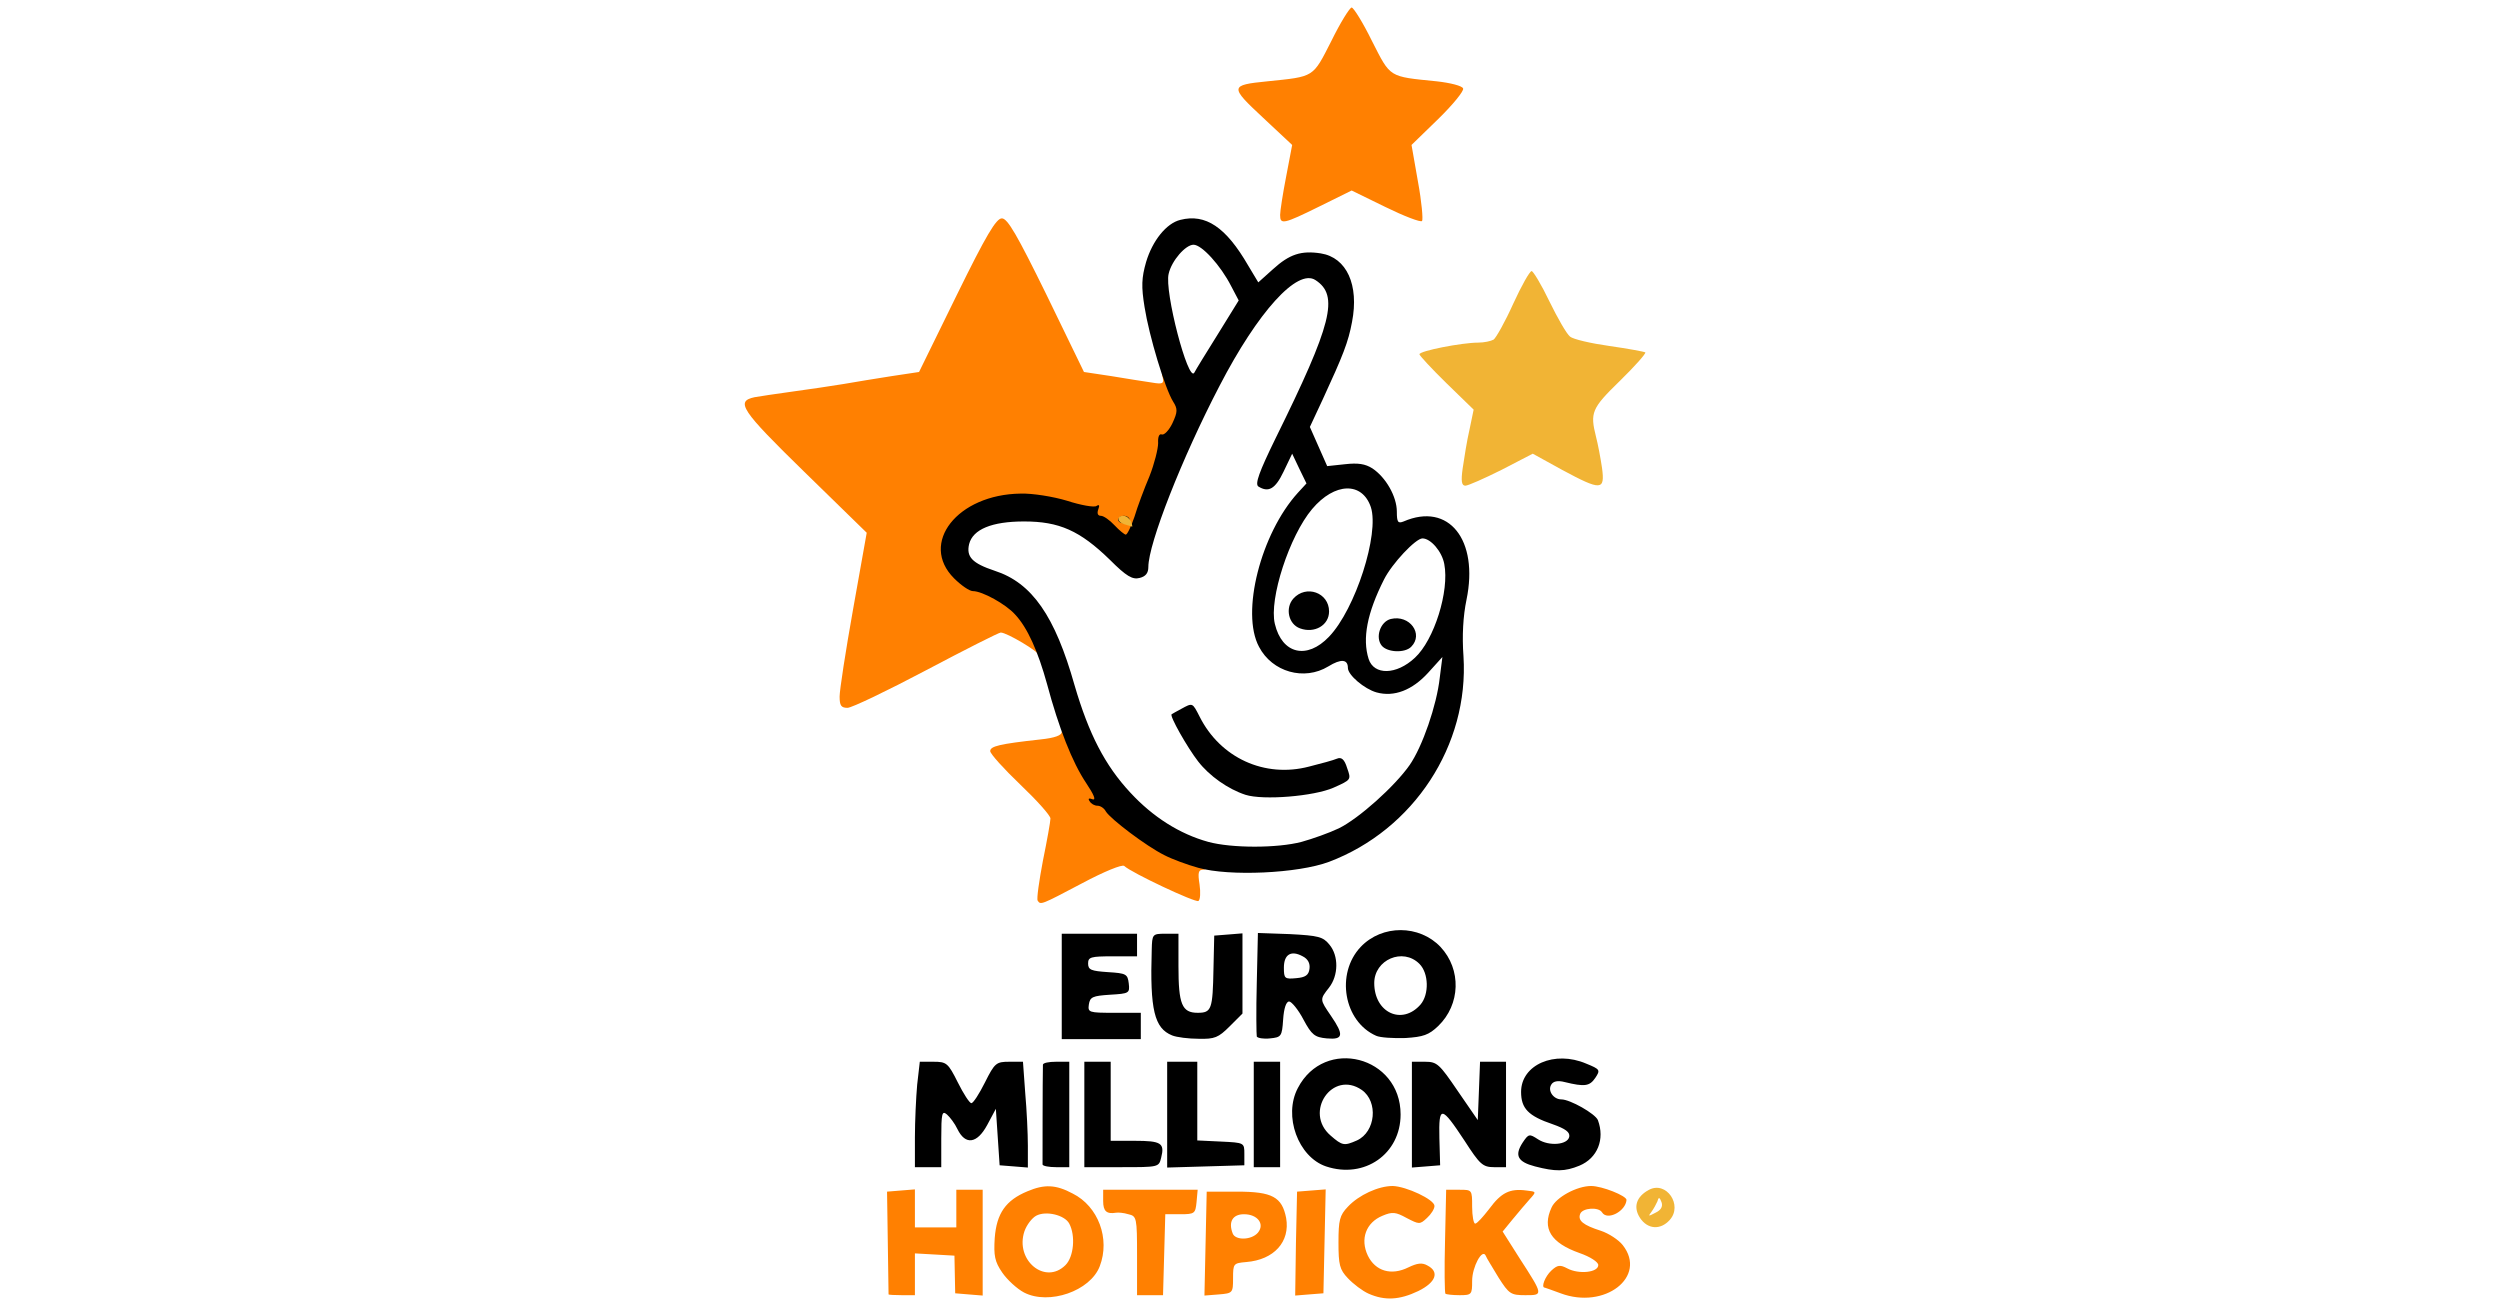 <svg xmlns="http://www.w3.org/2000/svg" width="332" height="174" version="1.0"><rect width="100%" height="100%" fill="#333333" stroke="none"/><path fill="#fff" d="M0 87V0h332v174H0V87zm124.15 78.1 4.1.15.3 2.75c.2 1.85.3.85.3-3-.05-3.15-.1-4.55-.2-3.1l-.2 2.6h-8.4l-.2-2.6c-.1-1.45-.15-.05-.15 3.1s.05 4.45.15 2.85l.2-2.9 4.1.15zm28.95-1.75c.15-3.6.1-3.85-.85-3.8-.55 0-.7.15-.35.3.4.15.65 1.85.7 5.55.05 5.55.3 4.75.5-2.05zm9.05 1.5c.05-2.9-.05-5.15-.25-5-.25.1-.4 2.6-.4 5.5 0 6.8.5 6.45.65-.5zm12.35-.2c0-2.95-.1-5.2-.25-5.05-.55.55-.85 11-.3 10.65.35-.2.55-2.4.55-5.6zm20.15 1c.25-.35 1.05-.65 1.9-.65.8 0 1.45-.2 1.45-.5 0-.25-.9-.5-1.95-.5h-2l-.2-2.35c-.1-1.35-.2.2-.2 3.35 0 3.6.1 4.9.3 3.5.2-1.25.5-2.55.7-2.85zm-50.05-1.8c-.45-.9-.55-.7-.55 1.4.05 2.3.05 2.4.55 1.1.35-1 .35-1.75 0-2.5zm-21.25-15.7c-.1-1.05-.2-.2-.2 1.85 0 2.05.1 2.9.2 1.9.1-1.05.1-2.75 0-3.75zm11.4-.35c-.2-2.9-.55-5.3-.7-5.3-.2 0-.75.8-1.2 1.75-.8 1.7-.8 1.75.15 1.75.9 0 1 .35 1 3.4 0 3.1.3 4.45.9 3.9.1-.15.05-2.6-.15-5.5zm5.6-2.65c-.1-1.6-.15-.3-.15 2.85s.05 4.45.15 2.9c.1-1.6.1-4.2 0-5.75zm9.05 8-3.35-.2-.2-5.35-.15-5.35-.1 5.65-.1 5.6 3.65-.1 3.6-.1-3.35-.15zm11.25 0-3.15-.2v-5.2c0-3.15-.2-5.25-.5-5.25s-.5 2.15-.5 5.5v5.5l3.65-.1 3.6-.1-3.1-.15zm7.7-8c-.1-1.6-.15-.3-.15 2.85s.05 4.45.15 2.9c.1-1.6.1-4.2 0-5.75zm21.25 4.35c-.2-3.3-.2-3.5.85-3.5 1.35 0 1.3-.4-.2-2.25l-1.2-1.5-.05 5.65c0 3.1.2 5.55.45 5.4.2-.15.3-1.85.15-3.8zm8.8-1.6c-.1-4.7-.15-5-.25-1.75-.15 3.45-.3 3.85-1.2 3.85-.95 0-.9.05.15 1.75.65.95 1.2 1.75 1.3 1.75.05 0 .05-2.55 0-5.6zm12.25 3.45c.15-.4.05-1-.2-1.4-.3-.5-.45-.35-.45.7 0 1.45.25 1.75.65.7zm-85.5-7.1c-.45-.95-1-1.75-1.25-1.75-.2 0-.4.8-.4 1.75 0 1.55.15 1.75 1.25 1.75H126l-.85-1.75zm21.5-8.1-3.6-.2v-5.05c0-2.75-.1-5.15-.3-5.3-.15-.15-.25 2.25-.25 5.3v5.6l3.9-.1 3.85-.1-3.6-.15zm22.2-8c-.1-1.6-.15-.4-.15 2.6 0 3.05.05 4.35.15 2.9.1-1.45.1-3.9 0-5.5zm-14-.75c-.1-1.2-.2-.25-.2 2.1s.1 3.3.2 2.15c.1-1.2.1-3.1 0-4.25zm8.65 1.75c0-2.85-.15-3.7-.55-3.3-.55.55-.2 7.15.35 7.15.1 0 .2-1.75.2-3.85zm17.35.75c-.1-.65-.2-.25-.2.85-.05 1.1.05 1.6.2 1.15.1-.5.1-1.4 0-2zm10.5 0c-.1-.65-.2-.25-.2.85-.05 1.1.05 1.6.2 1.15.1-.5.1-1.4 0-2zm-42.7-16.9c.65 0 2.85.9 4.85 2 2 1.1 3.7 2 3.8 2 .1 0 .2-.65.2-1.5 0-1.4.15-1.5 1.9-1.55l1.85-.05-2.3-.6c-5.9-1.65-11.75-6.75-14.8-12.85-1-1.95-1.6-2.8-1.65-2.15 0 .9-.4 1.1-2.3 1.4-1.3.15-3 .3-3.75.3-.8 0-1.45.2-1.45.45s1.4 1.7 3.05 3.3l3.1 2.85-.35 3.55c-.15 2-.45 4.35-.6 5.25l-.3 1.6 3.75-2c2.1-1.1 4.35-2 5-2zm19.75 1.15c-1.05-.1-2.75-.1-3.75 0-1.05.1-.2.2 1.85.2 2.05 0 2.9-.1 1.9-.2zm3.55-9.85c-.1-.1-1.55-.3-3.2-.45-1.85-.15-2.55-.1-1.75.15 1.25.4 5.35.65 4.95.3zm-46.4-19c6.1-3.2 8.2-3.5 11.25-1.7l1.9 1.1-1.6-2.3c-1.85-2.7-3.7-4.1-6.65-5.15-3.05-1.1-3.45-1.55-3.45-4.3 0-4.2 2.95-5.75 10.25-5.35 4.85.25 7.6 1.45 11.25 4.85 2.2 2.05 2.5 2.2 2.5 1.25 0-2.4 4.2-13.8 7.5-20.2l1-2h-1.45c-.8 0-1.6-.3-1.7-.6-.15-.35-.3-.1-.3.55-.05 1.2-.1 1.2-3.65.85-2-.15-5.1-.55-6.85-.85l-3.15-.55-4.55-9.45c-2.45-5.2-4.65-9.45-4.8-9.45-.15 0-2.15 3.9-4.45 8.65-2.3 4.7-4.45 9-4.8 9.5-.7.9-3.15 1.4-16.05 3.15-3.3.45-6.05.9-6.15 1-.1.05 3.2 3.45 7.35 7.5 6.85 6.65 7.55 7.5 7.55 9.05 0 1.65-2.75 18.35-3.35 20.35-.2.75.4.55 3.4-1.05 2.05-1.1 6.1-3.3 9-4.85zm48.8-4.6c-.45-.45-1.4.3-1.05.9.2.3.5.3.85-.05.3-.3.4-.65.2-.85zm10.4-8.7c.75-.85.8-1 .15-1-.45 0-.9.45-1.05 1-.15.55-.2 1-.15 1 .1 0 .55-.45 1.05-1zm18.75-13c1.45 0 3 .5 4.9 1.6 2.75 1.55 2.75 1.55 2.4.35-.2-.65-.5-2.8-.65-4.75l-.25-3.55 2.3-2.15c1.25-1.15 2.3-2.3 2.3-2.5 0-.25-1.5-.6-3.35-.75-1.9-.2-3.7-.6-4.05-.9-.4-.3-1.35-1.9-2.2-3.55l-1.5-2.95-1.5 3.2c-.8 1.75-1.7 3.35-2 3.5-.25.15-1.95.45-3.75.6-1.8.2-3.4.45-3.55.6-.15.15.8 1.4 2.15 2.75l2.4 2.45-.3 3.15c-.2 1.75-.45 3.8-.65 4.55l-.3 1.4 2.75-1.55c1.85-1 3.45-1.5 4.85-1.5zm-31-1.1c0-.95-.1-1-.5-.4-.65.95-.65 1.5 0 1.5.3 0 .5-.5.5-1.1zm2.5-32.65c3.2-1.6 5.85-1.6 9.05.05 1.4.7 2.65 1.15 2.75 1.05.15-.1 0-1.2-.25-2.4-1.1-4.65-.8-5.9 2-8.75l2.55-2.55-2.45-.35c-5.9-.85-5.6-.65-7.3-4.1-.85-1.75-1.7-3.2-1.85-3.2-.15 0-1 1.45-1.85 3.2-1.7 3.45-1.4 3.25-7.3 4.1l-2.45.35 2.65 2.65 2.6 2.65-.3 3.15c-.2 1.75-.5 3.65-.65 4.3-.4 1.4-.2 1.4 2.8-.15z"/><g fill="#ff8001"><path d="M136 171.65c-.95-.5-2.25-1.7-2.9-2.65-1-1.45-1.15-2.25-1-4.6.25-3.25 1.45-5 4.35-6.2 2.25-.95 3.75-.9 6 .3 3.4 1.7 5 6 3.6 9.65-1.25 3.3-6.75 5.2-10.05 3.5zm5.5-3.65c1.1-1.1 1.35-3.9.5-5.5-.6-1.15-3.1-1.75-4.4-1.05-.55.3-1.25 1.2-1.55 2.05-1.3 3.85 2.75 7.2 5.45 4.5zM181.75 171.8c-.8-.35-2.05-1.3-2.75-2.05-1.1-1.15-1.25-1.8-1.25-4.75s.15-3.6 1.25-4.75c1.45-1.55 4.05-2.75 5.95-2.75 1.8.05 5.55 1.8 5.55 2.65 0 .4-.45 1.1-1 1.6-.95.9-1.05.85-2.7 0-1.45-.8-1.9-.85-3.2-.3-2.2.9-3 3.1-1.95 5.3 1 2.05 3.1 2.7 5.4 1.55 1.15-.55 1.8-.65 2.5-.25 1.65.85 1.15 2.25-1.2 3.4-2.5 1.2-4.45 1.3-6.6.35zM207.25 171.75c-1.1-.4-2.05-.75-2.1-.75-.55 0 .05-1.5.85-2.25.85-.8 1.2-.8 2.15-.3 1.5.8 4.1.55 4.1-.45 0-.4-1.05-1.1-2.5-1.6-3.8-1.35-5-3.25-3.7-6.05.6-1.35 3.35-2.85 5.25-2.85 1.45 0 4.7 1.3 4.7 1.85-.1 1.5-2.55 2.8-3.25 1.65-.45-.75-2.6-.6-2.9.2-.35.9.4 1.5 2.75 2.25 1.05.35 2.35 1.2 2.9 1.9 3.3 4.2-2.4 8.6-8.25 6.4zM118 171.9c0-.1-.05-3.2-.1-6.9l-.1-6.75 1.85-.15 1.85-.15V163h5.5v-5h3.5v14.05l-1.85-.15-1.8-.15-.05-2.5-.05-2.5-2.6-.15-2.65-.15V172h-1.75c-.95 0-1.75-.05-1.75-.1zM151 166.75c0-5.05-.05-5.25-1.15-5.5-.65-.2-1.35-.25-1.65-.2-1.25.2-1.7-.2-1.7-1.55V158h12.55l-.15 1.65c-.15 1.5-.25 1.6-2.15 1.6h-2l-.15 5.4-.15 5.35H151v-5.25zM160.1 165.15l.15-6.9h4.05c4.65 0 5.95.7 6.5 3.5.55 3.15-1.6 5.55-5.3 5.85-1.7.15-1.75.2-1.75 2.15s-.05 2-1.9 2.15l-1.9.15.15-6.9zm6.95-1.45c.95-1.15-.05-2.45-1.85-2.45-1.5 0-2.1 1-1.5 2.55.35.95 2.5.9 3.35-.1zM172.1 165.15l.15-6.9 1.9-.15 1.9-.15-.15 6.9-.15 6.9-1.9.15-1.85.15.1-6.9z"/><path d="M191.95 171.8c-.1-.1-.15-3.25-.05-7l.15-6.8h1.75c1.7 0 1.7 0 1.7 2.25 0 1.25.2 2.25.4 2.25.25 0 1.05-.9 1.9-2 1.55-2.1 2.7-2.7 4.9-2.4 1.35.15 1.35.15.45 1.15-.5.55-1.5 1.75-2.25 2.65l-1.35 1.65 2.25 3.55c3.2 4.95 3.15 4.9.75 4.9-1.9 0-2.15-.15-3.55-2.35-.8-1.35-1.6-2.6-1.7-2.9-.45-1-1.8 1.5-1.8 3.35 0 1.8-.05 1.9-1.65 1.9-.95 0-1.8-.1-1.9-.2zM137.8 119.6c-.15-.25.2-2.65.7-5.3.55-2.7 1-5.2 1-5.6 0-.4-1.8-2.4-4-4.5s-4-4.1-4-4.45c0-.65 1.2-.95 6.65-1.55 1.95-.2 2.85-.55 2.85-1 0-.4.4-.7.9-.7.55 0 1.15.8 1.75 2.2 1.45 3.45 5.1 8.25 7.95 10.45 2.65 2 7.1 4.35 8.3 4.35.3 0 .6.45.6 1s-.35 1-.75 1c-.6 0-.7.4-.45 1.95.15 1.05.1 2.05-.15 2.2-.4.25-8.9-3.75-9.85-4.65-.25-.25-2.7.75-5.6 2.3-5.5 2.9-5.5 2.9-5.9 2.3zM111.5 92.5c0-.85.8-6.05 1.8-11.65l1.8-10.1-8.3-8.1c-8.4-8.2-9.15-9.35-6.6-9.9.55-.1 2.85-.45 5.05-.75 2.2-.3 5.25-.75 6.75-1s4.4-.75 6.4-1.05l3.65-.55 5-10.2c3.95-8.05 5.25-10.2 6-10.2s2 2.15 5.95 10.2l4.95 10.2 3.65.55c2 .35 4.4.7 5.35.85 1.45.25 1.65.15 1.45-.7-.2-.75-.05-.9.8-.75 1.2.25 2.8 3.3 2.8 5.3 0 1.45-1.45 4.85-2.1 4.85-.2 0-.4.4-.4.9s-.6 2.35-1.3 4.15c-.7 1.75-1.65 4.25-2.05 5.6-.75 2.25-.9 2.35-2.65 2.35-1.3 0-2.15-.35-3-1.25-.65-.7-1.45-1.25-1.8-1.25-.35 0-.7-.2-.8-.45-.05-.25-1.9-1-4.05-1.6-3.4-1-4.15-1.1-6.1-.55-2.9.75-5.45 2.45-6.5 4.25-.85 1.4-.8 1.5.1 2.8 1 1.35 2.15 2 5.1 3.1 2.35.85 4.4 2.7 5.55 5 1.05 2 1.35 4.95.5 4.95-.25 0-.5-.2-.5-.45 0-.5-4.3-3.05-5.1-3.05-.25 0-4.7 2.25-9.9 5s-9.9 5-10.45 5c-.85 0-1.05-.3-1.05-1.5zM170 28.55c0-.5.35-2.8.8-5.1l.8-4.2-3.9-3.65c-4.4-4.1-4.4-4.3.6-4.8 6.3-.65 6-.45 8.5-5.35C178 3 179.25 1 179.5 1s1.5 2 2.7 4.45c2.5 4.9 2.15 4.7 8.6 5.35 1.8.2 3.4.6 3.5.95.15.3-1.35 2.15-3.3 4.05l-3.55 3.45.85 4.85c.5 2.7.7 5.05.55 5.25-.2.2-2.4-.65-4.85-1.85l-4.5-2.2-4.25 2.1c-4.85 2.4-5.25 2.45-5.25 1.15z"/></g><path d="M176.1 154.9c-3.7-1.25-5.7-6.7-3.75-10.4 3.55-6.85 13.65-4.25 13.65 3.5 0 5.25-4.8 8.6-9.9 6.9zm4.1-3.45c2.5-1.15 2.85-5.15.65-6.7-3.9-2.7-7.75 2.95-4.15 6.05 1.55 1.35 1.8 1.4 3.5.65zM203.85 154.9c-2.3-.6-2.75-1.45-1.65-3.15.8-1.2.9-1.2 2.05-.45 1.45.95 3.95.75 4.15-.35.1-.6-.5-1.05-2.2-1.65-3.25-1.1-4.2-2.1-4.2-4.3 0-3.6 4.45-5.55 8.65-3.75 1.85.75 1.9.85 1.2 1.9-.75 1.1-1.4 1.2-4.05.55-.95-.25-1.55-.1-1.8.35-.5.8.3 1.95 1.35 1.95 1.15 0 4.5 1.9 4.85 2.75.95 2.55-.05 5.05-2.45 6.05-1.95.8-3.2.8-5.9.1zM121.5 151.05c0-2.15.15-5.3.3-7l.35-3.05h1.8c1.75 0 1.95.15 3.25 2.75.75 1.5 1.55 2.75 1.8 2.75s1.05-1.25 1.8-2.75c1.3-2.6 1.5-2.75 3.25-2.75h1.8l.3 4.15c.2 2.25.35 5.4.35 7v2.9l-1.85-.15-1.9-.15-.25-3.75-.25-3.75-1.15 2.15c-1.35 2.5-2.9 2.7-3.95.55-.35-.75-1-1.6-1.4-1.95-.65-.55-.75-.15-.75 3.2v3.8h-3.5v-3.95zM138.45 154.65c0-.3 0-11.65.05-13.25 0-.25.8-.4 1.75-.4H142v14h-1.75c-.95 0-1.75-.15-1.8-.35zM144 148v-7h3.5v10.5h3.2c3.5 0 4 .3 3.5 2.25-.3 1.25-.35 1.25-5.25 1.25H144v-7zM155 148v-7h4v10.45l3.15.15c3.1.15 3.1.15 3.1 1.65v1.5l-5.1.15-5.15.15V148zM166.5 148v-7h3.5v14h-3.5v-7zM187.5 148.05V141h1.75c1.6 0 1.9.3 4.35 3.9l2.65 3.85.15-3.85.15-3.9H200v14h-1.6c-1.5 0-1.9-.4-3.9-3.5-3.1-4.7-3.45-4.75-3.35-.35l.1 3.6-1.85.15-1.9.15v-7zM141 131v-7h10v3h-3.25c-2.9 0-3.25.1-3.25.95s.4 1 2.65 1.15c2.4.15 2.6.25 2.75 1.5.15 1.3.05 1.35-2.5 1.5-2.3.15-2.65.3-2.8 1.3-.15 1.05 0 1.1 3.35 1.1h3.55v3.5H141v-7zM155.65 137.5c-2.35-.95-2.95-3.4-2.7-11.35.05-2.1.1-2.15 1.8-2.15h1.75v4.3c0 5.05.45 6.2 2.55 6.2 1.85 0 2-.45 2.1-5.85l.1-4.4 1.9-.15 1.85-.15V134.6l-1.7 1.7c-1.5 1.5-2 1.7-4.1 1.65-1.35 0-2.95-.2-3.55-.45zM166.9 137.65c-.05-.2-.1-3.4 0-7.1l.15-6.65 4.25.15c3.8.2 4.4.35 5.25 1.4 1.25 1.5 1.2 4.1-.05 5.7-1.25 1.6-1.25 1.55.25 3.75 1.75 2.55 1.65 3.2-.55 3-1.6-.15-2-.45-3.1-2.5-.7-1.35-1.6-2.4-1.9-2.4-.4 0-.7.9-.8 2.4-.15 2.25-.25 2.35-1.75 2.5-.85.1-1.65-.05-1.75-.25zm7-9c.1-.7-.2-1.3-.9-1.65-1.55-.85-2.5-.25-2.5 1.5 0 1.45.1 1.55 1.65 1.4 1.2-.1 1.65-.4 1.75-1.25z"/><path d="M182.75 137.55c-4.3-1.9-5.4-8.25-2.05-11.8 2.85-3 7.8-2.95 10.6 0 2.8 3 2.65 7.65-.3 10.5-1.25 1.2-2 1.45-4.35 1.6-1.6.05-3.35-.05-3.9-.3zm5.9-4.15c1.15-1.35 1.1-4.15-.15-5.4-2.2-2.2-6-.55-6 2.55 0 3.95 3.7 5.65 6.15 2.85zM159.15 115.25c-1.45-.4-3.5-1.15-4.55-1.7-2.4-1.2-7.15-4.8-7.75-5.8-.2-.4-.7-.75-1.1-.75-.4 0-.85-.25-1.05-.6-.25-.35-.1-.45.4-.25.5.15.15-.65-.85-2.15-1.85-2.75-3.65-7.35-5.2-13.15-1.2-4.35-2.6-7.5-4.25-9.25-1.2-1.35-4.35-3.1-5.6-3.1-.45 0-1.55-.75-2.5-1.7-4.65-4.65.45-11.15 8.85-11.25 1.55-.05 4.35.4 6.15.95 1.85.6 3.6.9 3.9.7.4-.25.45-.1.25.45s-.05.85.35.85c.35 0 1.15.55 1.8 1.25.65.7 1.35 1.25 1.5 1.25.2 0 .7-1.05 1.15-2.35.4-1.35 1.3-3.75 2-5.4.65-1.65 1.15-3.65 1.15-4.4-.05-.85.15-1.3.5-1.15.3.1.95-.55 1.4-1.5.7-1.5.7-1.9.1-2.85-1.1-1.75-3.2-8.75-3.8-12.55-.45-2.75-.4-3.9.2-6 .85-2.85 2.7-5.15 4.55-5.6 3.35-.85 6.05.95 9 6.05l1.35 2.25 1.95-1.75c2.2-2 3.75-2.5 6.35-2.1 3.45.55 5.1 4.2 4.15 9.1-.5 2.7-1.2 4.45-3.85 10.2l-1.75 3.75 1.15 2.6 1.15 2.6 2.35-.25c1.75-.2 2.7-.05 3.65.55 1.8 1.2 3.25 3.75 3.25 5.75 0 1.4.15 1.6.9 1.3 6-2.6 10 2.45 8.35 10.4-.45 2.15-.6 4.8-.4 7.5.75 11.8-6.6 23.05-17.85 27.3-4.15 1.55-13.25 1.95-17.35.8zm13.7-3.45c1.45-.4 3.7-1.2 4.95-1.8 2.65-1.3 7.4-5.55 9.4-8.4 1.7-2.45 3.6-7.95 4-11.6l.35-2.75-1.9 2.1c-2.1 2.3-4.5 3.25-6.85 2.6-1.6-.45-3.8-2.3-3.8-3.25 0-1.15-.9-1.25-2.6-.2-3.2 1.95-7.45.75-9.2-2.6-2.45-4.55.25-15.05 5.15-20.45l1.15-1.25-.95-1.95-.95-2-1.15 2.4c-1.1 2.3-2 2.8-3.35 1.95-.45-.35.1-1.9 2.3-6.4 7.5-15.2 8.45-18.95 5.3-21-2.4-1.6-7.65 4.2-12.75 14.05-5 9.6-9.45 20.95-9.45 24.05 0 .8-.35 1.25-1.15 1.45-.95.25-1.75-.2-3.95-2.4-4-3.9-6.75-5.1-11.4-5.1-4.3 0-6.8 1.05-7.3 3-.4 1.7.4 2.55 3.4 3.55 4.95 1.6 8 6 10.6 15.2 1.9 6.5 4.05 10.65 7.4 14.25 3 3.25 6.55 5.5 10.35 6.55 3.1.85 9.2.85 12.4 0zm15.05-24.45c2.55-2.35 4.6-8.85 3.9-12.45-.3-1.65-1.8-3.4-2.9-3.4-.9 0-4.05 3.35-5.1 5.45-2.25 4.45-2.9 7.85-2.05 10.55.7 2.2 3.7 2.15 6.15-.15zm-11.4-2.8c3.5-3.65 6.7-13.65 5.55-17.2-1.15-3.4-4.8-3.3-7.8.25s-5.75 11.95-4.95 15.25c.95 4 4.25 4.8 7.2 1.7zm-14.75-40.2 2.75-4.45-1-1.9c-1.4-2.75-3.9-5.5-5-5.5-1.05 0-2.9 2.1-3.3 3.85-.6 2.3 2.6 14.5 3.4 13.15.2-.4 1.65-2.75 3.15-5.15z"/><path d="M165.4 105.55c-2.3-.75-4.8-2.5-6.3-4.45-1.4-1.8-3.85-6.1-3.5-6.25.1-.05.65-.4 1.25-.7 1.55-.85 1.5-.85 2.45 1 2.75 5.5 8.65 8.2 14.55 6.65 1.6-.4 3.25-.85 3.7-1.05.6-.25 1 .1 1.35 1.25.55 1.55.55 1.55-1.8 2.6-2.6 1.15-9.35 1.7-11.7.95zM183.5 85.75c-.9-1.1-.2-3.2 1.2-3.55 2.5-.6 4.4 2 2.7 3.7-.85.85-3.15.75-3.9-.15zM172.65 83.45c-1.55-.55-2-2.7-.9-3.95 1.7-1.9 4.75-.8 4.75 1.7 0 1.85-1.95 2.95-3.85 2.25zM148.5 69c0-.25.35-.5.75-.5s.75.25.75.5c0 .3-.35.5-.75.5s-.75-.2-.75-.5z"/><g fill="#f1b435"><path d="M217.8 161.75c-.95-1.45-.5-2.85 1.2-3.75 2.3-1.2 4.5 2.05 2.75 4-1.25 1.4-2.95 1.25-3.95-.25zm2.85-2.1c-.25-.7-.4-.7-.55-.1-.15.35-.5 1-.8 1.4-.45.6-.4.6.55.1.75-.35 1-.85.8-1.4zM149.4 69.65c-1.05-.25-1.2-1.15-.2-1.15.4 0 .8.35 1 .75.15.4.2.7.15.7-.05-.05-.5-.15-.95-.3zM194.25 62.15c.2-1.35.55-3.6.9-5.1l.55-2.65-3.6-3.5c-2-1.95-3.6-3.7-3.6-3.85 0-.45 5.65-1.55 7.8-1.55.8 0 1.7-.2 2.05-.4.3-.2 1.5-2.3 2.6-4.75 1.1-2.4 2.2-4.35 2.45-4.35.2 0 1.3 1.8 2.35 4 1.1 2.25 2.3 4.35 2.75 4.7.4.35 2.75.9 5.25 1.25 2.45.35 4.6.75 4.75.85.1.15-1.4 1.85-3.4 3.8-3.75 3.65-3.95 4.2-3.15 7.4.25.95.6 2.8.8 4.15.4 3-.1 3.05-5.3.25l-3.9-2.15-4.15 2.15c-2.3 1.15-4.45 2.1-4.8 2.1-.5 0-.6-.6-.35-2.35z"/></g></svg>
